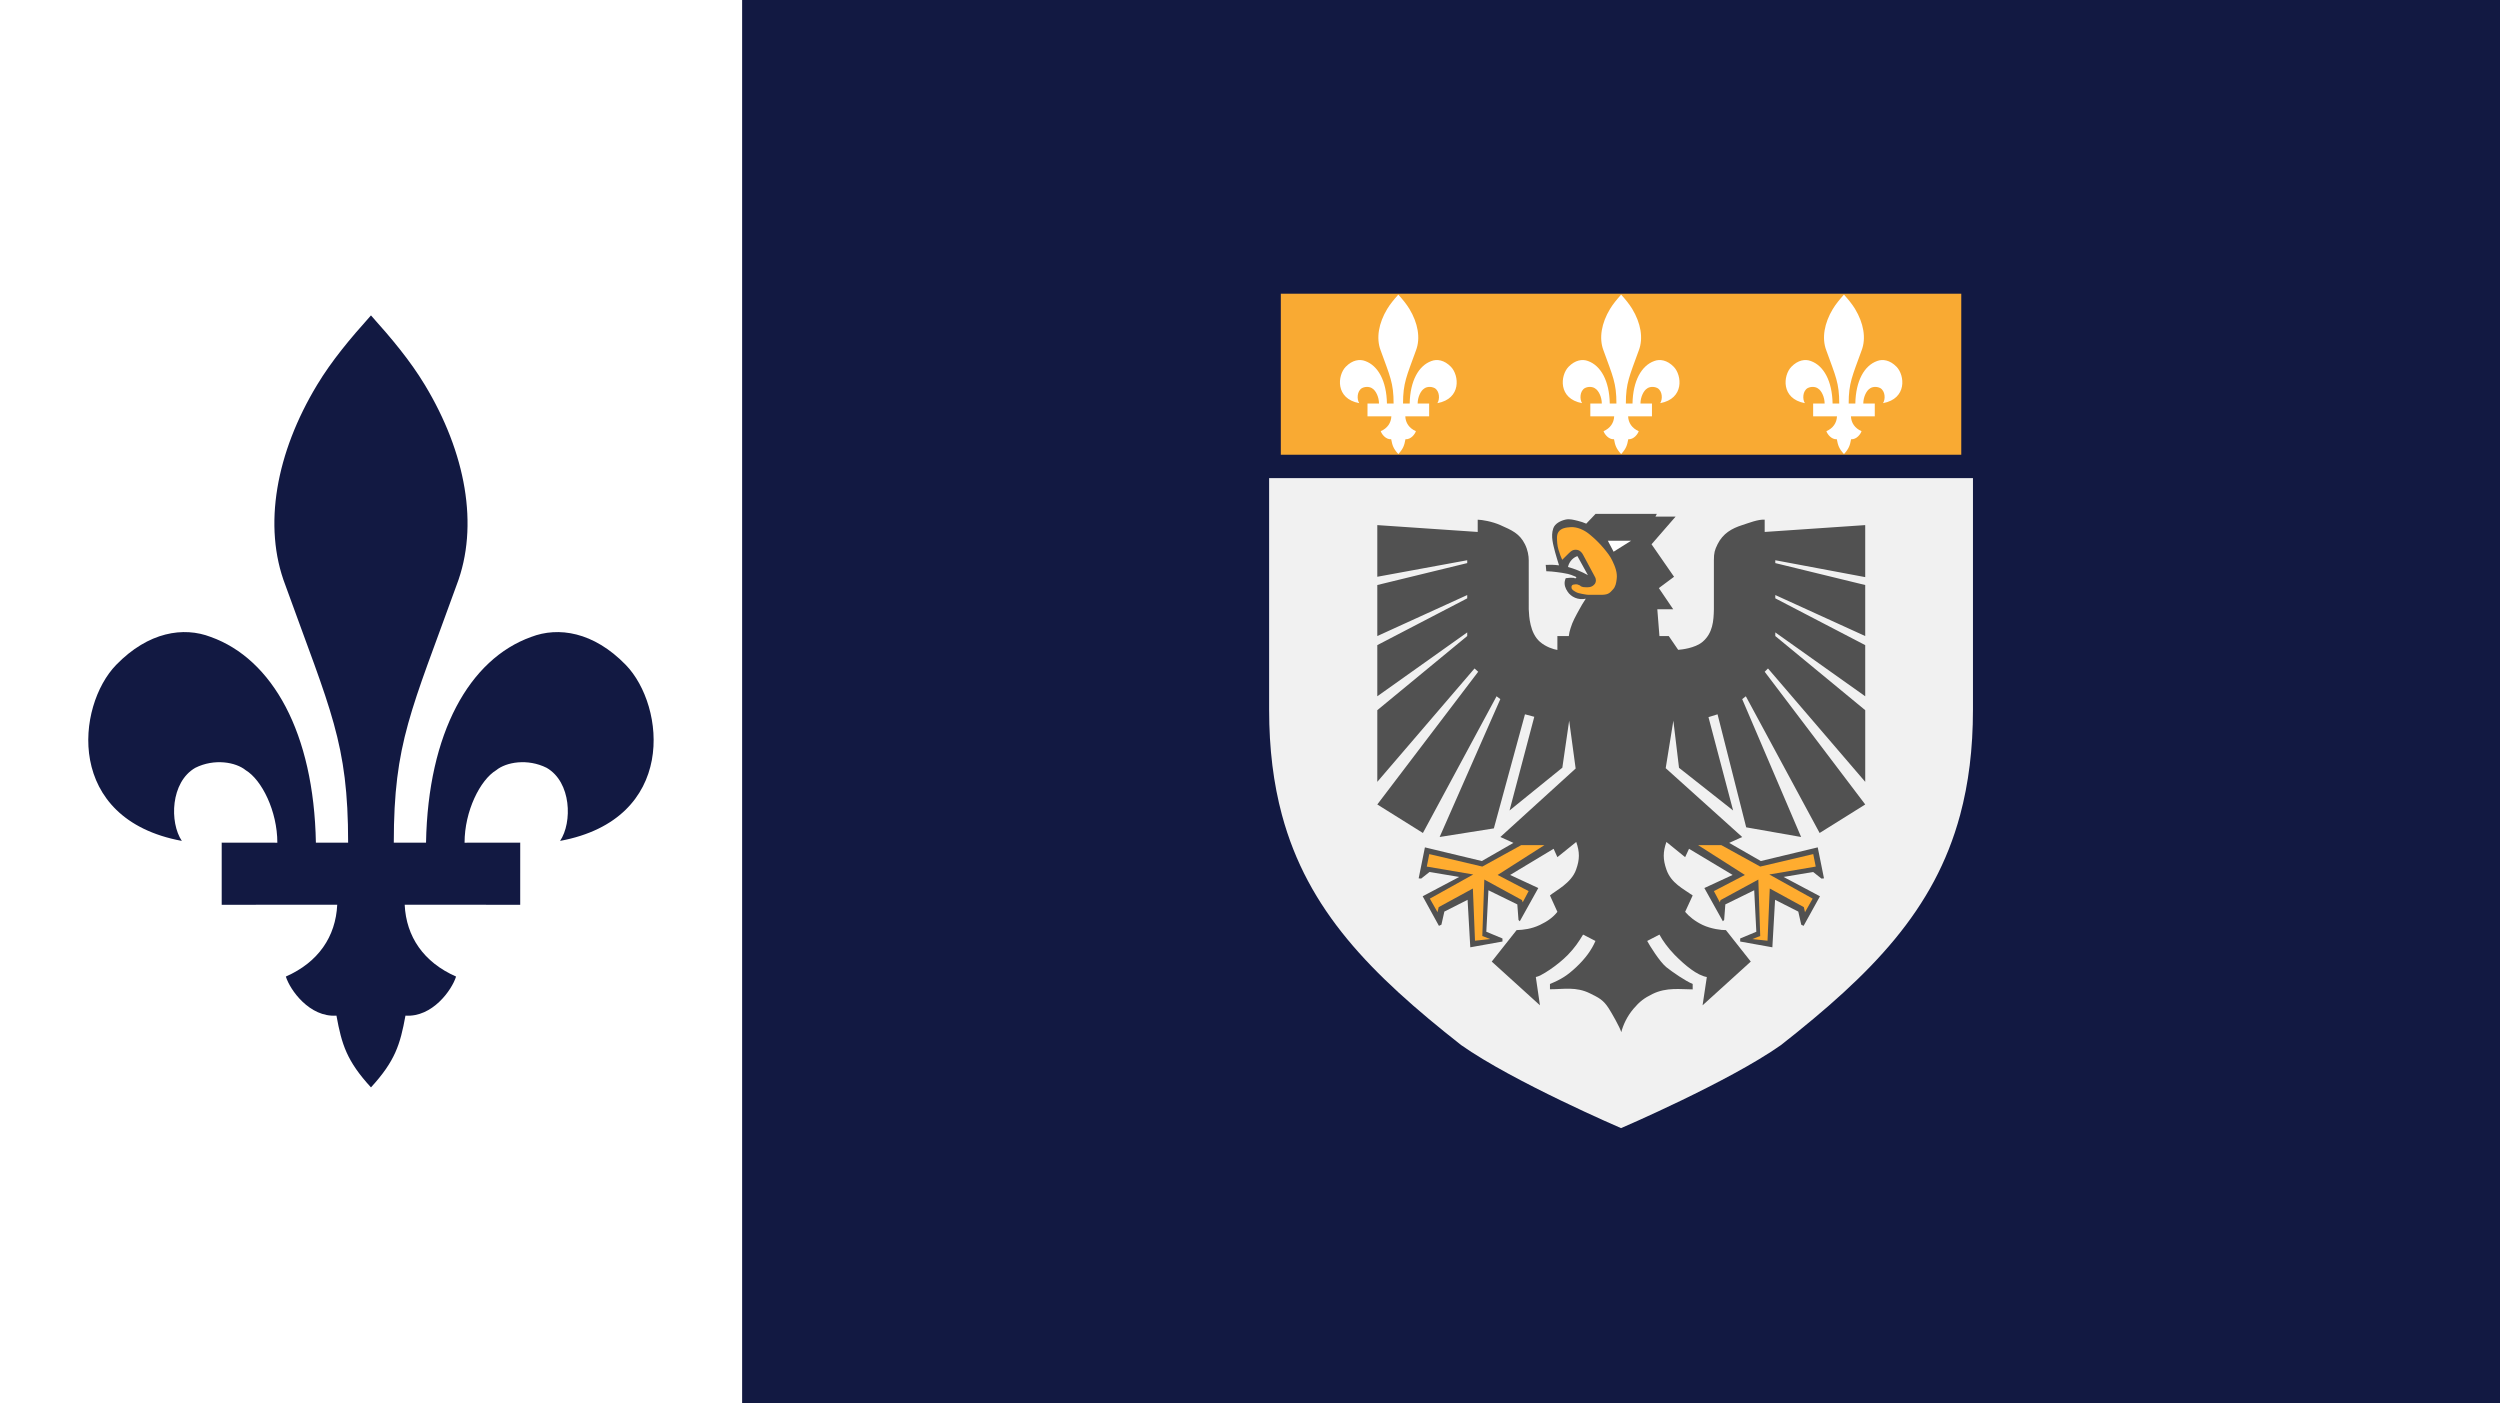 <?xml version="1.0" encoding="UTF-8" standalone="no"?>
<svg
   height="300"
   width="534.555"
   version="1.1"
   id="svg42580"
   sodipodi:docname="Lauderdalle Flag.svg"
   inkscape:version="1.2.1 (9c6d41e410, 2022-07-14)"
   inkscape:export-filename="Lauderdalle Flag.png"
   inkscape:export-xdpi="367.79764"
   inkscape:export-ydpi="367.79764"
   xml:space="preserve"
   xmlns:inkscape="http://www.inkscape.org/namespaces/inkscape"
   xmlns:sodipodi="http://sodipodi.sourceforge.net/DTD/sodipodi-0.dtd"
   xmlns="http://www.w3.org/2000/svg"
   xmlns:svg="http://www.w3.org/2000/svg"><rect width="100%" height="100%" fill="#808080" stroke="none"/><defs
     id="defs42584"><clipPath
       id="artboard_clip_path"><path
         d="m 39,61.5 h 286 v 286 H 39 Z"
         id="path3120" /></clipPath><clipPath
       id="artboard_clip_path-4"><path
         d="m 39,61.5 h 286 v 286 H 39 Z"
         id="path5348" /></clipPath><clipPath
       id="artboard_clip_path-2"><path
         d="m 33.75,63 h 297 V 297 L 243,409.5 H 33.75 Z"
         id="path21450" /></clipPath></defs><sodipodi:namedview
     id="namedview42582"
     pagecolor="#ffffff"
     bordercolor="#111111"
     borderopacity="1"
     inkscape:pageshadow="0"
     inkscape:pageopacity="0"
     inkscape:pagecheckerboard="1"
     inkscape:blackoutopacity="0.0"
     showgrid="false"
     inkscape:zoom="1.5881618"
     inkscape:cx="274.84605"
     inkscape:cy="170.00787"
     inkscape:window-width="1920"
     inkscape:window-height="1017"
     inkscape:window-x="-8"
     inkscape:window-y="-8"
     inkscape:window-maximized="1"
     inkscape:current-layer="svg42580"
     inkscape:showpageshadow="0"
     inkscape:deskcolor="#d1d1d1"
     showguides="true" /><path
     d="m 158.674,0 h 375.881 v 300 h -375.881 z"
     fill="#da291c"
     id="path42543"
     style="fill:#121942;fill-opacity:1;stroke-width:0.723" /><rect
     style="fill:#ffffff;fill-rule:evenodd;fill-opacity:1"
     id="rect15230"
     width="158.674"
     height="300"
     x="0"
     y="0" /><g
     id="g16700"
     transform="matrix(0.552,0,0,0.552,18.875,67.441)"
     style="fill:#121942;fill-opacity:1"><path
       d="m 182.758,203.555 c 4.805,-7.147 4.396,-22.792 -5.212,-28.315 -7.35,-3.675 -15.651,-2.237 -19.53,0.927 -6.244,3.777 -12.257,15.855 -12.257,28.085 l 21.56,-0.027 -0.006,24.075 -44.747,-0.024 c 0.586,12.383 7.338,22.302 19.904,27.825 -1.618,5.218 -9.195,15.855 -19.602,15.134 -2.054,11.256 -4.007,17.574 -13.364,27.801 -9.363,-10.224 -11.315,-16.546 -13.37,-27.801 -10.406,0.721 -17.984,-9.916 -19.602,-15.134 12.565,-5.523 19.318,-15.442 19.904,-27.825 l -44.75,0.024 v -24.075 l 21.554,0.027 c 0,-12.23 -6.005,-24.308 -12.254,-28.085 -3.878,-3.161 -12.177,-4.599 -19.524,-0.927 -9.614,5.523 -10.027,21.172 -5.221,28.315 -45.399,-8.43 -40.896,-52.274 -25.43,-68.192 12.5,-12.858 26.127,-14.868 36.635,-10.813 23.881,8.561 39.942,37.089 40.722,79.701 h 12.488 c 0,-38.737 -6.74,-51.087 -24.302,-99.74 C 67.508,81.52 72.822,53.093 88.635,26.919 94.298,17.538 101.373,9.07 109.504,0 c 8.125,9.07 15.2,17.538 20.864,26.919 15.813,26.174 21.127,54.601 12.287,77.593 -17.571,48.653 -24.311,61 -24.311,99.74 h 12.488 c 0.78,-42.612 16.848,-71.14 40.722,-79.701 10.508,-4.052 24.144,-2.045 36.638,10.813 15.463,15.918 19.966,59.762 -25.433,68.192 z"
       id="path3015"
       style="fill:#121942;fill-opacity:1" /></g><g
     id="g28358"
     transform="translate(-49.306)"><g
       id="g28324"><path
         id="rect4873-3-5"
         style="fill:#f1f1f1;fill-opacity:1;fill-rule:evenodd;stroke:none;stroke-width:22.367;stroke-dasharray:none;stroke-opacity:1;paint-order:markers stroke fill"
         d="m 320.672,60.301 v 53.092 38.342 c 0,8.429 0.945,15.83 2.741,22.511 5.479,20.376 18.956,34 38.311,49.209 11.124,7.849 34.199,17.763 34.199,17.763 0,0 23.075,-9.914 34.199,-17.763 19.355,-15.209 32.826,-28.833 38.305,-49.209 1.796,-6.681 2.741,-14.083 2.741,-22.511 v -38.342 -53.092 h -75.245 z" /><rect
         style="fill:#f9aa33;fill-opacity:1;fill-rule:evenodd;stroke:#121942;stroke-width:5;stroke-dasharray:none;stroke-opacity:1;paint-order:markers stroke fill"
         id="rect25457"
         width="150.497"
         height="39.432"
         x="320.672"
         y="60.301" /></g><g
       id="g28339"><g
         id="g16700-7"
         transform="matrix(0.114,0,0,0.114,383.458,63)"
         style="fill:#ffffff;fill-opacity:1"><g
           transform="translate(-252.201,-268.103)"
           id="g3029-4"
           style="fill:#ffffff;fill-opacity:1" /><path
           d="m 182.758,203.555 c 4.805,-7.147 4.396,-22.792 -5.212,-28.315 -7.35,-3.675 -15.651,-2.237 -19.53,0.927 -6.244,3.777 -12.257,15.855 -12.257,28.085 l 21.56,-0.027 -0.006,24.075 -44.747,-0.024 c 0.586,12.383 7.338,22.302 19.904,27.825 -1.618,5.218 -9.195,15.855 -19.602,15.134 -2.054,11.256 -4.007,17.574 -13.364,27.801 -9.363,-10.224 -11.315,-16.546 -13.37,-27.801 -10.406,0.721 -17.984,-9.916 -19.602,-15.134 12.565,-5.523 19.318,-15.442 19.904,-27.825 l -44.75,0.024 v -24.075 l 21.554,0.027 c 0,-12.23 -6.005,-24.308 -12.254,-28.085 -3.878,-3.161 -12.177,-4.599 -19.524,-0.927 -9.614,5.523 -10.027,21.172 -5.221,28.315 -45.399,-8.43 -40.896,-52.274 -25.43,-68.192 12.5,-12.858 26.127,-14.868 36.635,-10.813 23.881,8.561 39.942,37.089 40.722,79.701 h 12.488 c 0,-38.737 -6.74,-51.087 -24.302,-99.74 C 67.508,81.52 72.822,53.093 88.635,26.919 94.298,17.538 101.373,9.07 109.504,0 c 8.125,9.07 15.2,17.538 20.864,26.919 15.813,26.174 21.127,54.601 12.287,77.593 -17.571,48.653 -24.311,61 -24.311,99.74 h 12.488 c 0.78,-42.612 16.848,-71.14 40.722,-79.701 10.508,-4.052 24.144,-2.045 36.638,10.813 15.463,15.918 19.966,59.762 -25.433,68.192 z"
           id="path3015-7"
           style="fill:#ffffff;fill-opacity:1" /></g><g
         id="g16700-7-8"
         transform="matrix(0.114,0,0,0.114,335.814,63)"
         style="fill:#ffffff;fill-opacity:1"><g
           transform="translate(-252.201,-268.103)"
           id="g3029-4-7"
           style="fill:#ffffff;fill-opacity:1" /><path
           d="m 182.758,203.555 c 4.805,-7.147 4.396,-22.792 -5.212,-28.315 -7.35,-3.675 -15.651,-2.237 -19.53,0.927 -6.244,3.777 -12.257,15.855 -12.257,28.085 l 21.56,-0.027 -0.006,24.075 -44.747,-0.024 c 0.586,12.383 7.338,22.302 19.904,27.825 -1.618,5.218 -9.195,15.855 -19.602,15.134 -2.054,11.256 -4.007,17.574 -13.364,27.801 -9.363,-10.224 -11.315,-16.546 -13.37,-27.801 -10.406,0.721 -17.984,-9.916 -19.602,-15.134 12.565,-5.523 19.318,-15.442 19.904,-27.825 l -44.75,0.024 v -24.075 l 21.554,0.027 c 0,-12.23 -6.005,-24.308 -12.254,-28.085 -3.878,-3.161 -12.177,-4.599 -19.524,-0.927 -9.614,5.523 -10.027,21.172 -5.221,28.315 -45.399,-8.43 -40.896,-52.274 -25.43,-68.192 12.5,-12.858 26.127,-14.868 36.635,-10.813 23.881,8.561 39.942,37.089 40.722,79.701 h 12.488 c 0,-38.737 -6.74,-51.087 -24.302,-99.74 C 67.508,81.52 72.822,53.093 88.635,26.919 94.298,17.538 101.373,9.07 109.504,0 c 8.125,9.07 15.2,17.538 20.864,26.919 15.813,26.174 21.127,54.601 12.287,77.593 -17.571,48.653 -24.311,61 -24.311,99.74 h 12.488 c 0.78,-42.612 16.848,-71.14 40.722,-79.701 10.508,-4.052 24.144,-2.045 36.638,10.813 15.463,15.918 19.966,59.762 -25.433,68.192 z"
           id="path3015-7-6"
           style="fill:#ffffff;fill-opacity:1" /></g><g
         id="g16700-7-2"
         transform="matrix(0.114,0,0,0.114,431.102,63)"
         style="fill:#ffffff;fill-opacity:1"><g
           transform="translate(-252.201,-268.103)"
           id="g3029-4-3"
           style="fill:#ffffff;fill-opacity:1" /><path
           d="m 182.758,203.555 c 4.805,-7.147 4.396,-22.792 -5.212,-28.315 -7.35,-3.675 -15.651,-2.237 -19.53,0.927 -6.244,3.777 -12.257,15.855 -12.257,28.085 l 21.56,-0.027 -0.006,24.075 -44.747,-0.024 c 0.586,12.383 7.338,22.302 19.904,27.825 -1.618,5.218 -9.195,15.855 -19.602,15.134 -2.054,11.256 -4.007,17.574 -13.364,27.801 -9.363,-10.224 -11.315,-16.546 -13.37,-27.801 -10.406,0.721 -17.984,-9.916 -19.602,-15.134 12.565,-5.523 19.318,-15.442 19.904,-27.825 l -44.75,0.024 v -24.075 l 21.554,0.027 c 0,-12.23 -6.005,-24.308 -12.254,-28.085 -3.878,-3.161 -12.177,-4.599 -19.524,-0.927 -9.614,5.523 -10.027,21.172 -5.221,28.315 -45.399,-8.43 -40.896,-52.274 -25.43,-68.192 12.5,-12.858 26.127,-14.868 36.635,-10.813 23.881,8.561 39.942,37.089 40.722,79.701 h 12.488 c 0,-38.737 -6.74,-51.087 -24.302,-99.74 C 67.508,81.52 72.822,53.093 88.635,26.919 94.298,17.538 101.373,9.07 109.504,0 c 8.125,9.07 15.2,17.538 20.864,26.919 15.813,26.174 21.127,54.601 12.287,77.593 -17.571,48.653 -24.311,61 -24.311,99.74 h 12.488 c 0.78,-42.612 16.848,-71.14 40.722,-79.701 10.508,-4.052 24.144,-2.045 36.638,10.813 15.463,15.918 19.966,59.762 -25.433,68.192 z"
           id="path3015-7-3"
           style="fill:#ffffff;fill-opacity:1" /></g><g
         id="g26483"
         transform="matrix(0.252,0,0,0.252,326.792,95.102)"><path
           d="m 252.7,58.63 -7.9,8.31 c -2.3,-1.03 -4.7,-1.81 -7.2,-2.41 -3.3,-0.78 -6.7,-1.81 -10.2,-1.09 -4.4,0.96 -9.2,3.38 -10.6,7.53 -2.3,6.81 0,13.91 1.6,20.28 1,3.68 2.2,7.48 3.3,11.05 -3.9,-0.5 -7.7,-0.6 -11.3,-0.4 l 0.5,5.4 c 2.9,0 6,0.4 8.6,0.7 3.2,0.4 6.7,0.9 9.8,1.6 2.4,0.6 2.9,0.9 6.4,2.3 0.4,0.2 0.8,0.5 0.6,0.9 -0.1,0.3 -0.4,0.5 -0.7,0.5 -0.5,0 -1.1,-0.2 -1.5,-0.4 -1.1,-0.1 -1.7,-0.1 -2.8,-0.1 -1.3,0.1 -2.6,0.2 -3.9,0.4 -0.4,0.8 -0.6,1.6 -0.8,2.5 -0.6,3.1 0.5,6.2 2.3,8.8 1.5,2.4 3.8,4.2 6.4,5.3 2.8,1.2 6.1,1.5 9.1,0.8 -2,3.1 -4,6.2 -5.7,9.5 -2.7,5 -5.6,10 -7.2,15.5 -0.9,2.9 -1.1,3.7 -1.5,6.7 h -9.7 v 11.8 c -3.4,-0.5 -10,-2.7 -14.8,-6.9 -8.6,-7.5 -9.2,-21.5 -9.5,-27.6 V 97.97 c 0,-3.76 -0.8,-8.67 -3.2,-13.53 -4.6,-9.29 -11.5,-12.09 -20.9,-16.28 -7,-3.11 -15.6,-4.53 -19.2,-4.59 v 10.4 L 67.5,68.16 V 112 l 76.3,-14.03 v 2.43 L 67.5,119 v 43.3 l 76.3,-34.8 v 2.8 L 67.5,170 v 43.4 l 76.3,-54.2 v 3.1 L 67.5,225.2 V 286 l 82.5,-96.2 3.1,2.8 -85.6,112.6 38.7,24.2 62.5,-116 3.2,2.4 -51.5,117 46,-7.3 26.4,-96.8 7.9,2.1 -21,79.5 44.8,-36.3 5.8,-39.9 5.5,40.6 -63.9,58.1 11.1,5 -26.8,15.4 -48.3,-11.6 -5.3,26.3 2.1,0.2 7.1,-5.6 25.2,4.2 -31,16.4 13.8,25.1 2.1,-1 2.5,-11.1 19.7,-10 2.3,40.3 27.3,-4.9 v -2.6 l -13.7,-5.7 1.8,-35.2 24.5,12 1,13.2 1.1,1.1 15.7,-28.2 -23.9,-11.1 36.9,-22.2 3.2,7.1 16,-12.9 c 3,8.6 3,14.8 -0.1,23.4 -4,11.6 -17.6,18 -22.2,22 l 6.3,13.9 c -3.6,4.6 -8.3,8 -14.8,11.1 -7.2,3.4 -13.8,4.2 -19.8,4.4 l -21.1,26.7 40.9,37.1 -3.5,-24 c 4.1,-0.5 18.2,-9.6 27.2,-18.8 5.8,-6 9.1,-10.9 12.9,-17.2 l 10.5,5.4 c -3.2,7.5 -8.5,14.9 -16.4,22.3 -7.5,7 -12.5,10.2 -22.2,14.2 v 4.5 c 11.8,0 22.1,-2.4 34,3.5 7.2,3.6 11.2,5.3 16,12.9 2.3,3.6 9.4,15.9 10.5,20 1.6,-6.1 4.8,-13.3 10.5,-20 5.1,-6 8.9,-8.9 16,-12.4 12,-5.9 23.9,-3.9 34.1,-3.9 v -4.6 c -6.3,-2.6 -17,-10 -22.3,-14.2 -5.7,-4.6 -14.4,-18.7 -16.3,-22.3 l 10.4,-5.4 c 2.8,5.2 7.1,11.2 12.9,17.2 9.1,9.2 19.1,17.4 27.3,18.8 l -3.6,24 40.9,-37.1 -21.1,-26.7 c -3.7,0.1 -12.6,-1 -19.8,-4.4 -6.5,-3.1 -11.6,-7.3 -14.8,-11.1 l 6.4,-13.9 c -8,-5.7 -18.3,-10.4 -22.3,-22 -3,-8.6 -3,-14.8 0,-23.4 l 15.9,12.9 3.3,-7.1 37,22.2 -24,11.1 15.7,28.2 1.1,-1.1 1,-13.2 24.5,-12 1.8,35.2 -13.7,5.7 v 2.6 l 27.3,4.9 2.3,-40.3 19.7,10 2.5,11.1 2,1 13.9,-25.1 -30.9,-16.4 25.1,-4.2 7.1,5.6 2.1,-0.2 -5.3,-26.3 -48.3,11.6 -26.8,-15.4 11,-5 -64.9,-58.4 6.5,-40.3 4.8,40 45.9,36.2 -20.9,-79.2 7.7,-2.4 24.3,95.9 46.6,8.2 -50,-117 3.1,-2.4 62.6,116 38.7,-24.2 -85.3,-112.6 2.8,-2.8 82.5,96.2 v -60.8 l -76.3,-62.9 v -3.1 l 76.3,54.2 V 170 l -76.3,-39.7 v -2.8 l 76.3,34.8 V 119 l -76.3,-18.6 v -2.43 l 76.3,14.33 V 68.16 l -85.3,5.81 v -10.4 c -5.4,-0.49 -13.8,2.91 -19.1,4.59 -8.7,2.79 -16.3,6.99 -20.9,16.28 -2.4,4.86 -3.1,7.33 -3.1,13.53 v 41.63 c -0.2,9.8 -0.9,20.2 -9.6,27.6 -6.5,5.5 -18.2,6.6 -20.7,6.8 l -8,-11.7 h -7.9 l -1.8,-22.7 h 13.5 l -12.2,-18 12.9,-9.6 -19.1,-27.56 20.4,-23.47 h -17.1 l 1.2,-2.34 z m -15.4,35.84 8.9,16.13 c -5.6,-3.1 -11.2,-5.3 -16.9,-6.9 0.5,-2.4 1.7,-4.59 3.4,-6.32 1.3,-1.28 2.8,-2.3 4.6,-2.91 z"
           id="path26329"
           style="fill:#515151;fill-opacity:1" /><path
           d="m 224.4,97.6 5.6,-5.54 c 2,-1.99 3.5,-3.07 5.9,-3.01 1.7,0.06 2.9,0.53 4.1,1.56 0.9,0.73 1.6,1.68 2.1,2.71 l 9.8,18.28 c 1.3,1.9 1.5,4.4 0.2,6.4 -0.6,0.8 -1.3,1.4 -2.1,1.9 -1.6,1 -3.4,1 -5.3,1 -1.5,0 -3,-0.1 -4.4,-0.8 -0.4,-0.3 -0.7,-0.7 -1.2,-0.9 -1.1,-0.6 -2.3,-0.9 -3.5,-0.8 -1.2,0.2 -2.6,0.1 -3.1,1.3 -0.3,0.5 -0.3,1 -0.2,1.5 0.1,1.8 1.9,2.6 3.3,3.5 1.7,1.1 3.7,1.4 5.6,1.8 1.8,0.3 3.8,0.8 5.6,0.8 h 11.4 c 5.9,-0.1 7,-2.2 9.3,-4.6 2.2,-2.3 2.7,-5.5 3.1,-8.6 0.8,-5.5 -1.3,-10.8 -3.7,-15.77 -1.8,-3.86 -4.5,-7.17 -7.2,-10.43 -3.9,-4.63 -7.5,-8.13 -12.5,-12.23 -4.2,-3.37 -10.1,-6.14 -15.6,-5.78 -3.8,0.24 -8.1,0.73 -10.4,4.1 -1.8,2.83 -1.2,6.51 -1,9.7 0.3,3.61 1.5,6.98 2.7,10.36 0.5,1.21 1,2.4 1.5,3.55 m 115.3,242.1 h 19.7 l 33,18.2 45,-10.6 2.1,10.6 -39.4,6.7 36.8,20.5 -6.5,11.5 -1,-4.3 -28.9,-15.8 -1.9,44.3 -12.9,-1.4 6.7,-2.6 -1.6,-47.9 -32,17.4 -0.7,1.9 -5,-9.5 26.3,-13.7 z m -130.4,0 h -19.7 l -33,18.2 -45,-10.6 -2.1,10.6 39.4,6.7 -36.8,20.5 6.5,11.5 1,-4.3 29,-15.8 1.8,44.3 12.9,-1.4 -6.7,-2.6 1.7,-47.9 31.9,17.4 0.7,1.9 5,-9.5 -26.3,-13.7 z"
           fill="#e2001a"
           id="path26331"
           style="fill:#ffac2f;fill-opacity:1" /><path
           d="m 263.1,81.4 4.9,9.35 14.9,-9.35 z"
           fill="#ffffff"
           id="path26333" /></g></g></g></svg>

